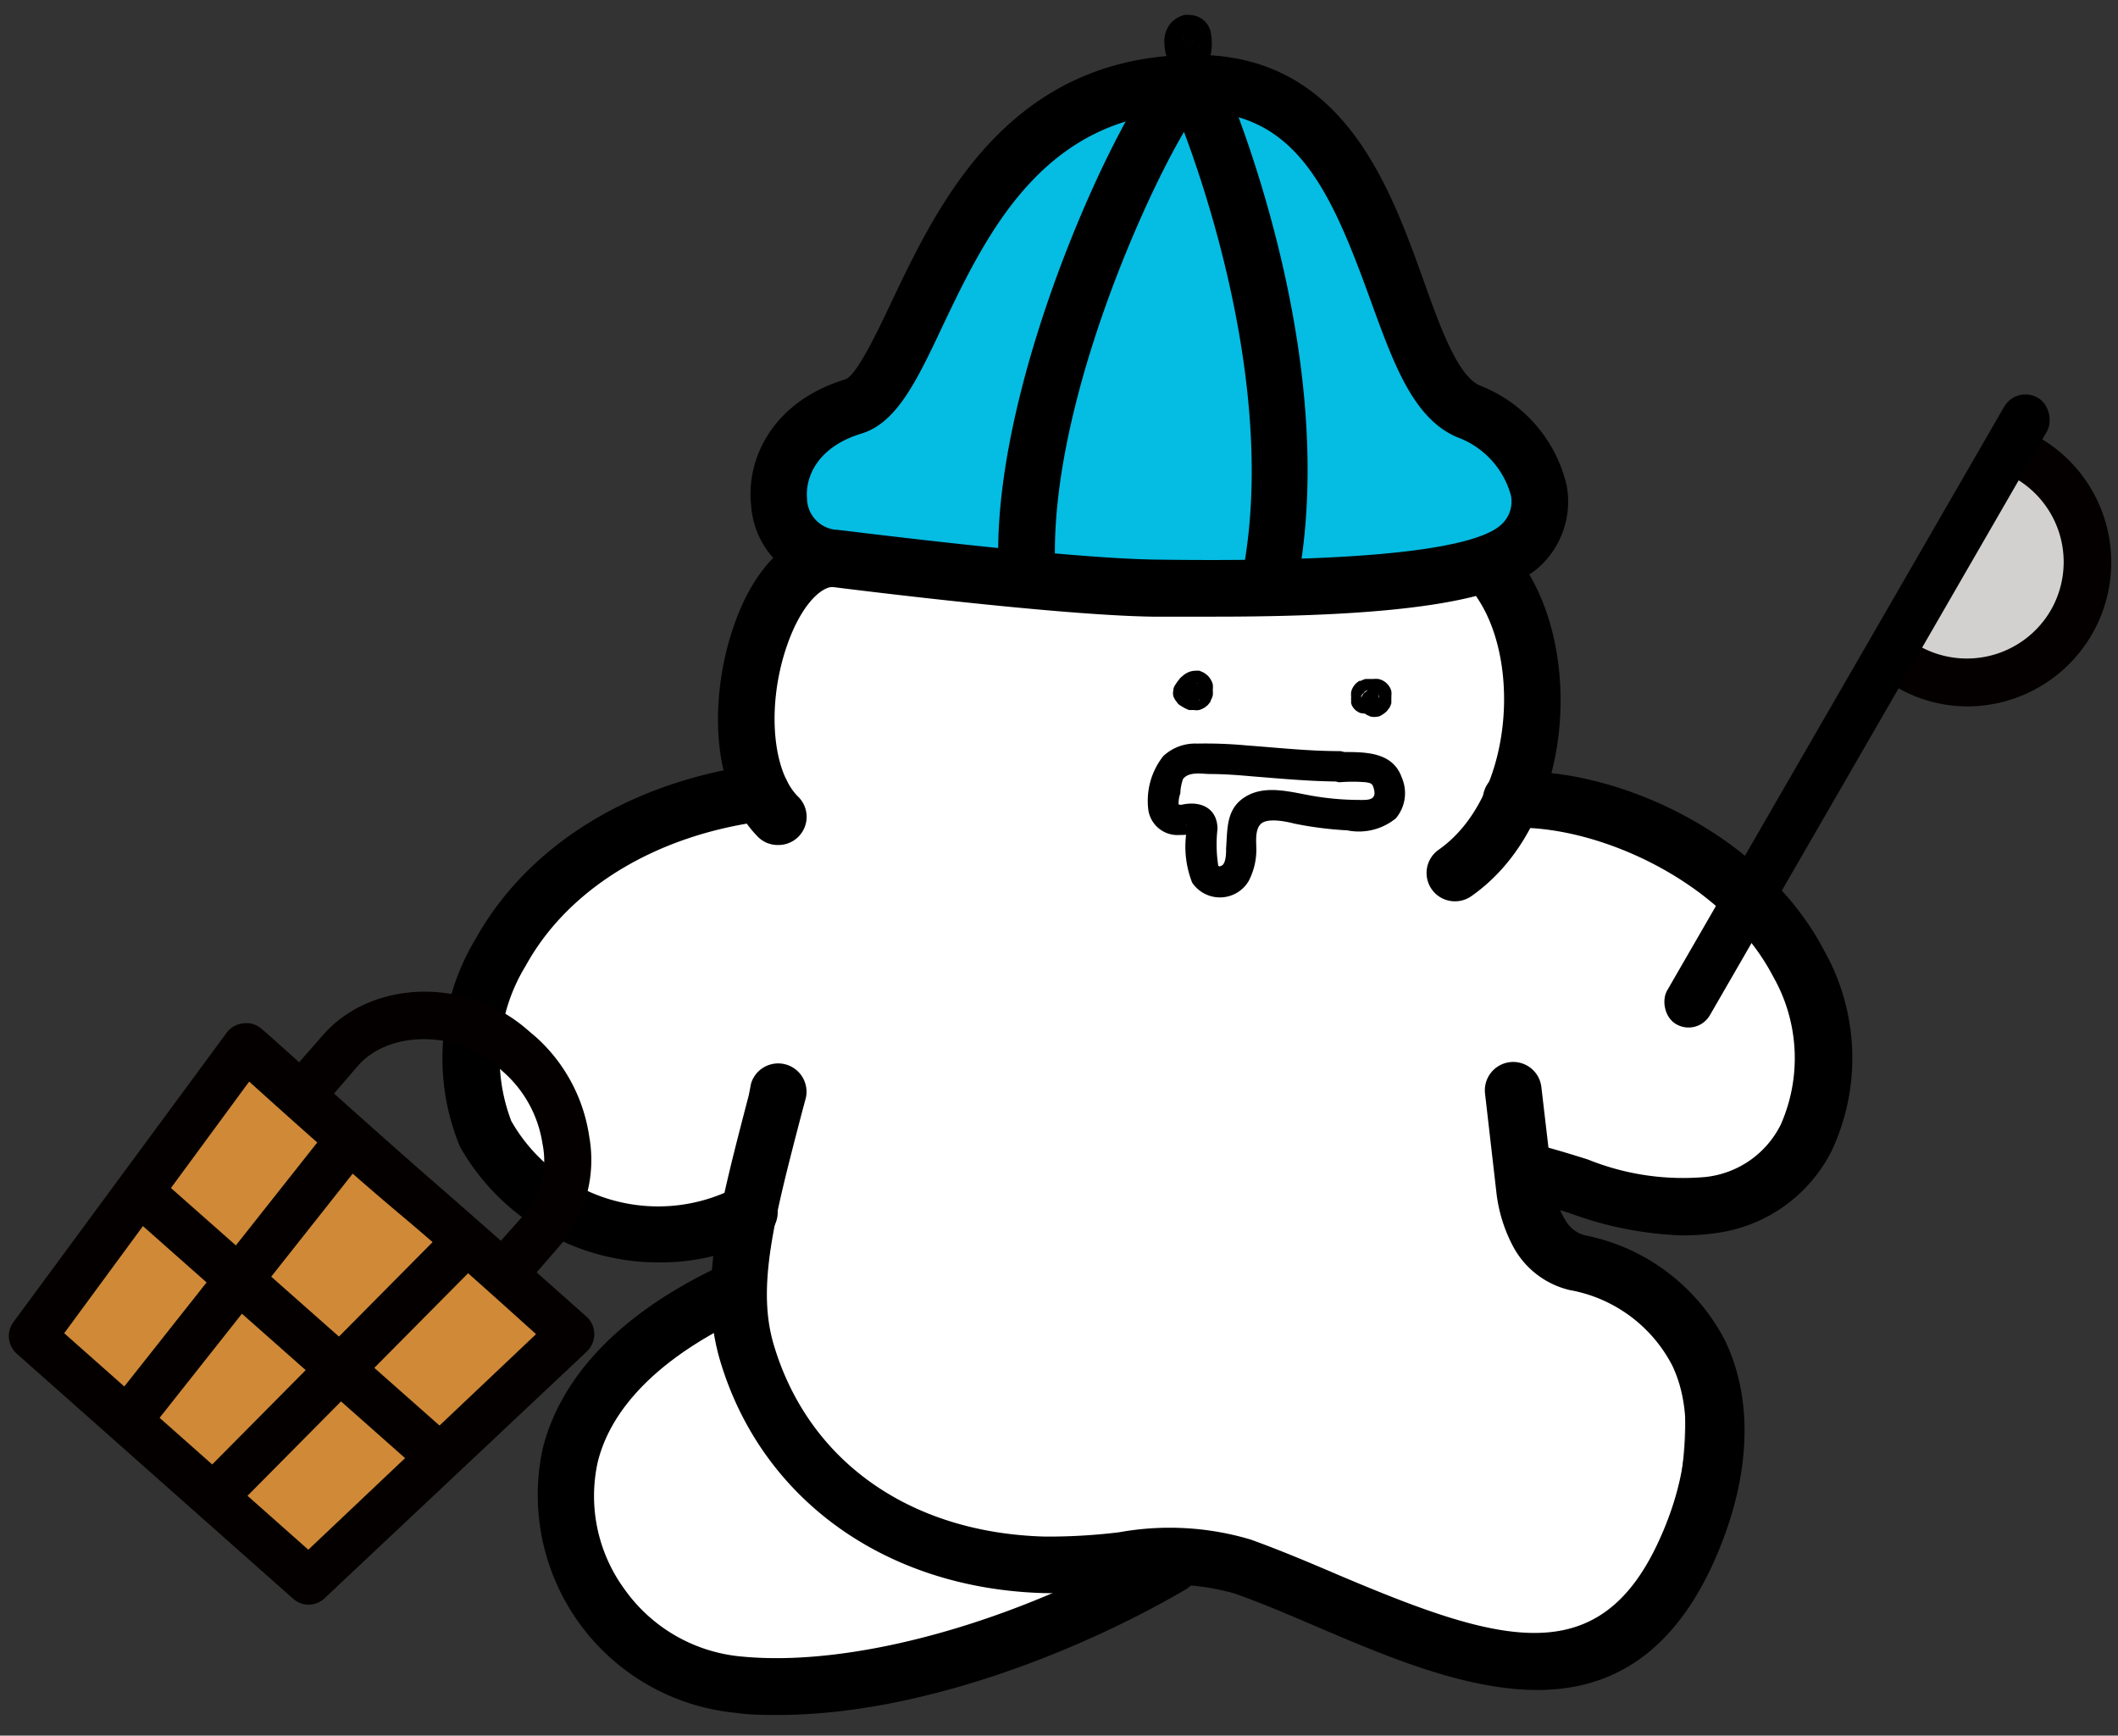 <svg xmlns="http://www.w3.org/2000/svg" viewBox="0 0 112.8 92.43"><rect x="0" y="0" width="112.8" height="92.43" fill="#333333" stroke="none"/><defs><style>.cls-4{fill:#040000}.cls-5{fill:#d08937}</style></defs><g id="レイヤー_2" data-name="レイヤー 2"><path d="M83 44a20 20 0 00-4.13-.22c.48-1.64 2-4.35 2-6.14 0-3.47-.19-4.71-3.93-8.56-.48-.48 4.43 1.21 3.86-3.75-.1-.88-4.73-1.92-4.9-2.45C73.5 15.06 71 3.79 62.65 3.79c-5.29 0-11.92 8.67-16.26 16.62-.75 1.38-4.61 2.44-5.25 3.67-1 2 1.81 4.8 1.19 6a18.49 18.49 0 00-2.06 8.5 19 19 0 00.28 3.22c-8.44.77-15.67 8.94-15.67 15.15 0 5.89 6.52 8 14.4 8.34-1.29 1.83-1.71 4.49-3.21 5.82-5.3 4.72-7.22 10.39-4.9 13.12 11.83 13.89 29.09-2.65 31.13-1 2.45 1.92 9 2.07 13 3.5 9.7 3.45 15.51-1.97 14.29-14.56-.08-.79-10-10.17-9.22-10 7.82 1.21 15.51 2.83 16.38-4.57.67-5.71-5.92-12.38-13.75-13.6z" fill="#fff"/><path d="M71.32 40c-1.64 0-3.27-.18-4.9-.3a23.74 23.74 0 00-2.67-.1 2.48 2.48 0 00-1.8.67 3.84 3.84 0 00-.79 2.88 1.57 1.57 0 001.47 1.32c.12 0 .88 0 .94-.09-.07.11-.43-.44-.36-.45v.25a5.25 5.25 0 00.28 2.82 1.78 1.78 0 003-.06 3.6 3.6 0 00.42-1.67c0-.43-.09-1.11.26-1.41s1.26-.13 1.76 0a19.08 19.08 0 002.82.36 3.11 3.11 0 002.59-.64 2.08 2.08 0 00.32-2.16c-.5-1.44-2.06-1.37-3.33-1.37a.81.81 0 000 1.61 8.42 8.42 0 011.42 0c.29.05.35.07.43.39.14.61-.39.55-.88.55a14.78 14.78 0 01-2.3-.2c-1.16-.19-2.53-.63-3.62 0s-1 1.71-1.08 2.77c0 .24 0 .7-.18.89a.48.48 0 01-.23.09c-.14 0-.08 0 0 0s0-.08 0 0a7.24 7.24 0 01-.05-2c0-1.11-.9-1.53-1.92-1.29-.15 0-.23-.07-.15.06a.36.36 0 010-.11 1.45 1.45 0 01.09-.55 2.62 2.62 0 01.14-.76c.29-.42 1-.29 1.4-.28.79 0 1.57.06 2.35.13 1.51.12 3 .26 4.54.27a.81.81 0 00.03-1.62z"/><path d="M77.58 30.38c-.35-.58 4.44 1.2 3.87-3.75-.11-.88-2.82-3.39-3-3.92C76 14.92 71.63 5.12 63.26 5.12c-8.56 0-11.93 8.66-16.26 16.61-.75 1.38-4.61 2.44-5.24 3.68-1 2 1.81 3.29 1.18 4.5" fill="#05bce3"/><path d="M64.68 32.84h-3.29c-5.13-.07-16.42-1.5-17.22-1.6A4.66 4.66 0 0140 26.86c-.26-2.47 1.19-5.49 5-6.65.61-.18 1.72-2.53 2.46-4.09 2.49-5.25 6.26-13.2 16.22-13.2 7.82 0 10.31 6.93 12.13 12 .89 2.5 1.82 5.09 3 5.61a7.55 7.55 0 014.63 5.34 4.7 4.7 0 01-1.44 4.3c-2 1.83-7.29 2.67-17.32 2.67zm-1-26.9c-8 0-11.07 6.36-13.5 11.47-1.35 2.86-2.42 5.11-4.3 5.68-2.34.71-3 2.31-2.9 3.46a1.7 1.7 0 001.5 1.66h.06c.12 0 11.88 1.51 16.92 1.59 13.37.2 17.44-.89 18.48-1.85a1.65 1.65 0 00.52-1.6 4.61 4.61 0 00-2.86-3.07c-2.36-1-3.41-4-4.63-7.35-2.12-5.85-3.97-9.99-9.31-9.99zM35.09 67.23a12.14 12.14 0 01-10.54-6.07l-.08-.16a12.32 12.32 0 01.86-11c2.79-5 8.26-8.37 15-9.28a1.5 1.5 0 01.4 3C35 44.45 30.28 47.28 28 51.43a9.4 9.4 0 00-.77 8.27 9 9 0 0011.9 3.57 1.51 1.51 0 111.4 2.67 11.72 11.72 0 01-5.44 1.29z"/><path d="M41.42 45a1.48 1.48 0 01-1.07-.45c-2.6-2.66-2.5-7.63-1.3-11.12 1-3 2.79-4.9 4.82-5.17a1.5 1.5 0 01.41 3c-.68.09-1.68 1.11-2.38 3.16-1.06 3.09-.79 6.62.6 8A1.5 1.5 0 0141.42 45zm40.45 45c-3.81 0-8-1.77-11.67-3.34-1.57-.67-3-1.29-4.49-1.81A12.69 12.69 0 0060 84.6a31.88 31.88 0 01-4.44.24c-8.41-.25-15-5-17.2-12.35-1.16-3.89-.15-7.76 1.52-14.17l.12-.62a1.51 1.51 0 012.92.76l-.17.63c-1.54 5.89-2.46 9.45-1.54 12.53 1.84 6.18 7.22 10 14.4 10.21a30.84 30.84 0 004-.23 15.09 15.09 0 017 .39c1.53.55 3.12 1.22 4.66 1.88 8.45 3.58 13.81 5.25 17.05-1.75 1.64-3.53 1.9-7 .73-9.42a7.67 7.67 0 00-5.46-4 4.62 4.62 0 01-3-2.31 8.05 8.05 0 01-.89-2.84l-.61-5.31a1.51 1.51 0 013-.35l.62 5.31a5 5 0 00.67 1.8 1.67 1.67 0 001.05.79 10.73 10.73 0 017.45 5.62c1.59 3.32 1.33 7.58-.71 12-2.31 4.94-5.64 6.59-9.3 6.59z"/><path d="M41.44 91.33c-.75 0-1.5 0-2.23-.11A11.66 11.66 0 0128.9 77.16c.68-2.76 2.9-6.7 9.66-9.83a1.51 1.51 0 011.27 2.74c-4.49 2.07-7.26 4.77-8 7.81a8.4 8.4 0 001.42 6.74 8.57 8.57 0 006.26 3.6c6 .58 14.7-1.85 22.18-6.21a1.51 1.51 0 011.52 2.6c-5.78 3.39-14.28 6.72-21.77 6.72zm48.11-25.54a19 19 0 01-5.88-1.16c-.72-.23-1.45-.46-2.23-.66a1.51 1.51 0 01.77-2.92c.82.22 1.6.46 2.36.7a13.52 13.52 0 006.27.93 5.08 5.08 0 004-2.79 8.77 8.77 0 00-.41-7.89c-2.6-5-9.18-8-13.74-7.92a1.51 1.51 0 11-.08-3H81c5.59 0 13 3.51 16.16 9.56a11.66 11.66 0 01.39 10.65 8.1 8.1 0 01-6.25 4.39 12.59 12.59 0 01-1.75.11z"/><path d="M77.48 48a1.51 1.51 0 01-.87-2.74c3.89-2.72 4.46-9.86 2.07-13.41a1.51 1.51 0 01.41-2.09 1.49 1.49 0 012.09.41C84.39 35 83.71 44 78.34 47.74a1.53 1.53 0 01-.86.26zM63.83 37.31l.12-.17-.12.15.14-.15-.15.12h.09l-.18.07h.07-.2.06-.2.06l-.18-.07h.07l-.15-.11a.12.12 0 01.05 0l-.12-.15a.18.18 0 01.05.07l-.08-.18a.29.29 0 010 .09v-.2.09-.2a.3.3 0 010 .1l.07-.18v.07l.11-.15a.17.17 0 01-.06.06l.15-.12h-.06l.18-.08h-.06.2-.07.2a.35.35 0 01-.12 0l.18.07a.88.88 0 01-.21-.12.71.71 0 00-.28-.09.61.61 0 00-.3 0 .58.58 0 00-.26.13.63.63 0 00-.19.21l-.08.18a.9.9 0 000 .4l.08.18a.59.59 0 00.27.27 2 2 0 00.41.21 2.13 2.13 0 00.25 0 .77.77 0 00.3 0 1.08 1.08 0 00.47-.28l.14-.18v-.05a.9.9 0 00.11-.27 1.55 1.55 0 000-.29 1.45 1.45 0 000-.3 1.08 1.08 0 00-.28-.47 1.77 1.77 0 00-.22-.16l-.21-.09a1.6 1.6 0 00-.23 0 1 1 0 00-.46.13 1.08 1.08 0 00-.24.18.43.43 0 00-.1.09 3.18 3.18 0 00-.27.37.49.49 0 00-.09.28.61.61 0 000 .3.85.85 0 00.35.45l.18.08a.9.9 0 00.4 0l.18-.08a.87.87 0 00.27-.27zm9.61-.31a.43.43 0 010-.11v.2a.11.11 0 010-.08v.2a.43.43 0 010-.05l-.07.18-.12.15-.15.12h.08l-.18.08h.14-.2.15-.2.08l-.18-.08h.05l-.15-.12-.12-.15-.08-.18a.19.19 0 010 .07v-.2a1.08 1.08 0 010 .18v-.2.09l.08-.18v.06l.12-.15-.06.05.16-.12-.09.05.3-.11a.6.6 0 00-.26.14.48.48 0 00-.19.21.47.47 0 00-.09.28.51.51 0 000 .3l.08.18a.7.7 0 00.27.27l.18.08a.9.9 0 00.4 0c.08 0 .18-.07.26-.12a1.12 1.12 0 00.21-.17l.14-.18a1.22 1.22 0 00.1-.24v-.3a.17.17 0 000-.07 1.17 1.17 0 000-.27.84.84 0 00-.22-.39.87.87 0 00-.22-.17.92.92 0 00-.25-.09 1.26 1.26 0 00-.28 0h-.42a1.73 1.73 0 00-.24.1h-.07a.92.92 0 00-.33.32.9.9 0 00-.11.27 1 1 0 000 .25 1.57 1.57 0 000 .24.43.43 0 000 .11.64.64 0 00.13.26.67.67 0 00.22.19.47.47 0 00.28.09.61.61 0 00.3 0l.18-.08a.87.87 0 00.27-.27l.07-.18a.68.68 0 000-.4zM63.53 2.47v-.13.2a2 2 0 010-.42v.2a.9.9 0 01.06-.22l-.08.18a.75.75 0 01.07-.12l-.12.16.11-.11-.16.12.14-.08-.18.08a.49.49 0 01.16-.05h-.2a.28.28 0 01.13 0h-.2.1l-.18-.08h.08l-.15-.12.06.06-.17-.07.06.09L63 2a.58.58 0 010 .18V2a2.66 2.66 0 010 .63v-.2a.89.89 0 01-.07.28l.08-.18a.67.67 0 01-.11.18l.12-.15a.43.43 0 01-.12.11l.16-.11a.81.81 0 00-.34.45.78.78 0 00.07.58.75.75 0 00.45.35.73.73 0 00.58-.08 1.36 1.36 0 00.48-.5 1.44 1.44 0 00.19-.5 3.13 3.13 0 000-1.1 1.14 1.14 0 00-.33-.63A1.15 1.15 0 0063.4.8a1.31 1.31 0 00-.34 0 1.79 1.79 0 00-.32.13 1.3 1.3 0 00-.49.44 1.55 1.55 0 00-.24.77 3.26 3.26 0 00.07.7.76.76 0 00.34.45.83.83 0 00.58.11.76.76 0 00.45-.35l.08-.18a.68.68 0 000-.4z"/><path d="M54.67 30.9a1.51 1.51 0 01-1.51-1.5c0-10 6.65-23.82 8.69-25.78A1.83 1.83 0 0163.24 3a1.51 1.51 0 01.61 2.85C62.37 7.54 56.18 20 56.18 29.4a1.51 1.51 0 01-1.51 1.5z"/><path d="M67.74 31.88a1.14 1.14 0 01-.26 0 1.51 1.51 0 01-1.23-1.74c2-11.44-3.9-25-4-25.08A1.5 1.5 0 1165 3.82c.26.58 6.33 14.48 4.18 26.81a1.5 1.5 0 01-1.44 1.25z"/><path d="M107.88 24.34a6.41 6.41 0 11-6.22 11.22" fill="#d2d1d0"/><path class="cls-4" d="M104.75 37.62a7.53 7.53 0 01-3.7-1 1.25 1.25 0 111.21-2.19 5.17 5.17 0 007-2 5.15 5.15 0 00-2-7 1.27 1.27 0 01-.49-1.71 1.25 1.25 0 011.71-.49 7.67 7.67 0 013 10.43 7.68 7.68 0 01-6.73 3.96z"/><rect x="97.58" y="18.61" width="2.63" height="38.52" rx="1.31" transform="rotate(30 98.91 37.877)"/><path class="cls-5" d="M16.44 84.2l-14.71-13 11.35-15.4s5.34 4.8 9.06 8S30.4 71 30.4 71z"/><path class="cls-4" d="M16.44 85.46a1.27 1.27 0 01-.83-.32L.89 72.09a1.26 1.26 0 01-.17-1.69L12.07 55a1.25 1.25 0 01.88-.5 1.2 1.2 0 011 .31c.05 0 5.37 4.84 9 8s8.24 7.27 8.29 7.31a1.25 1.25 0 01.41.92 1.29 1.29 0 01-.39.93l-14 13.17a1.29 1.29 0 01-.82.32zM3.42 71l13 11.53 12.13-11.48C27 69.66 24 66.93 21.33 64.69S15 59.16 13.27 57.6z"/><path class="cls-4" d="M27 68.85a1.27 1.27 0 01-.84-.31 1.25 1.25 0 01-.1-1.77L28 64.59a4.43 4.43 0 00.89-3.69 6.37 6.37 0 00-2-3.74l-.47-.42c-2.13-1.87-5.69-1.86-7.34 0l-2.03 2.36a1.25 1.25 0 01-1.88-1.66l2.06-2.35c2.6-2.94 7.68-3.05 10.88-.23l.48.41a8.84 8.84 0 012.79 5.25 7.05 7.05 0 01-1.49 5.73L28 68.43a1.26 1.26 0 01-1 .42z"/><path class="cls-5" d="M11.99 79.08l12.65-12.77"/><path class="cls-4" transform="rotate(-45.25 18.32 72.703)" d="M9.33 71.44h17.98v2.51H9.33z"/><path class="cls-5" d="M7.34 74.95l11.15-14.1"/><path class="cls-4" transform="rotate(-51.66 12.912 67.907)" d="M3.92 66.65H21.9v2.51H3.92z"/><path class="cls-5" d="M23.35 77.54L7.52 63.51"/><path class="cls-4" d="M23.35 78.79a1.27 1.27 0 01-.84-.31l-15.82-14a1.25 1.25 0 111.66-1.88l15.83 14a1.25 1.25 0 01-.83 2.19z"/></g></svg>